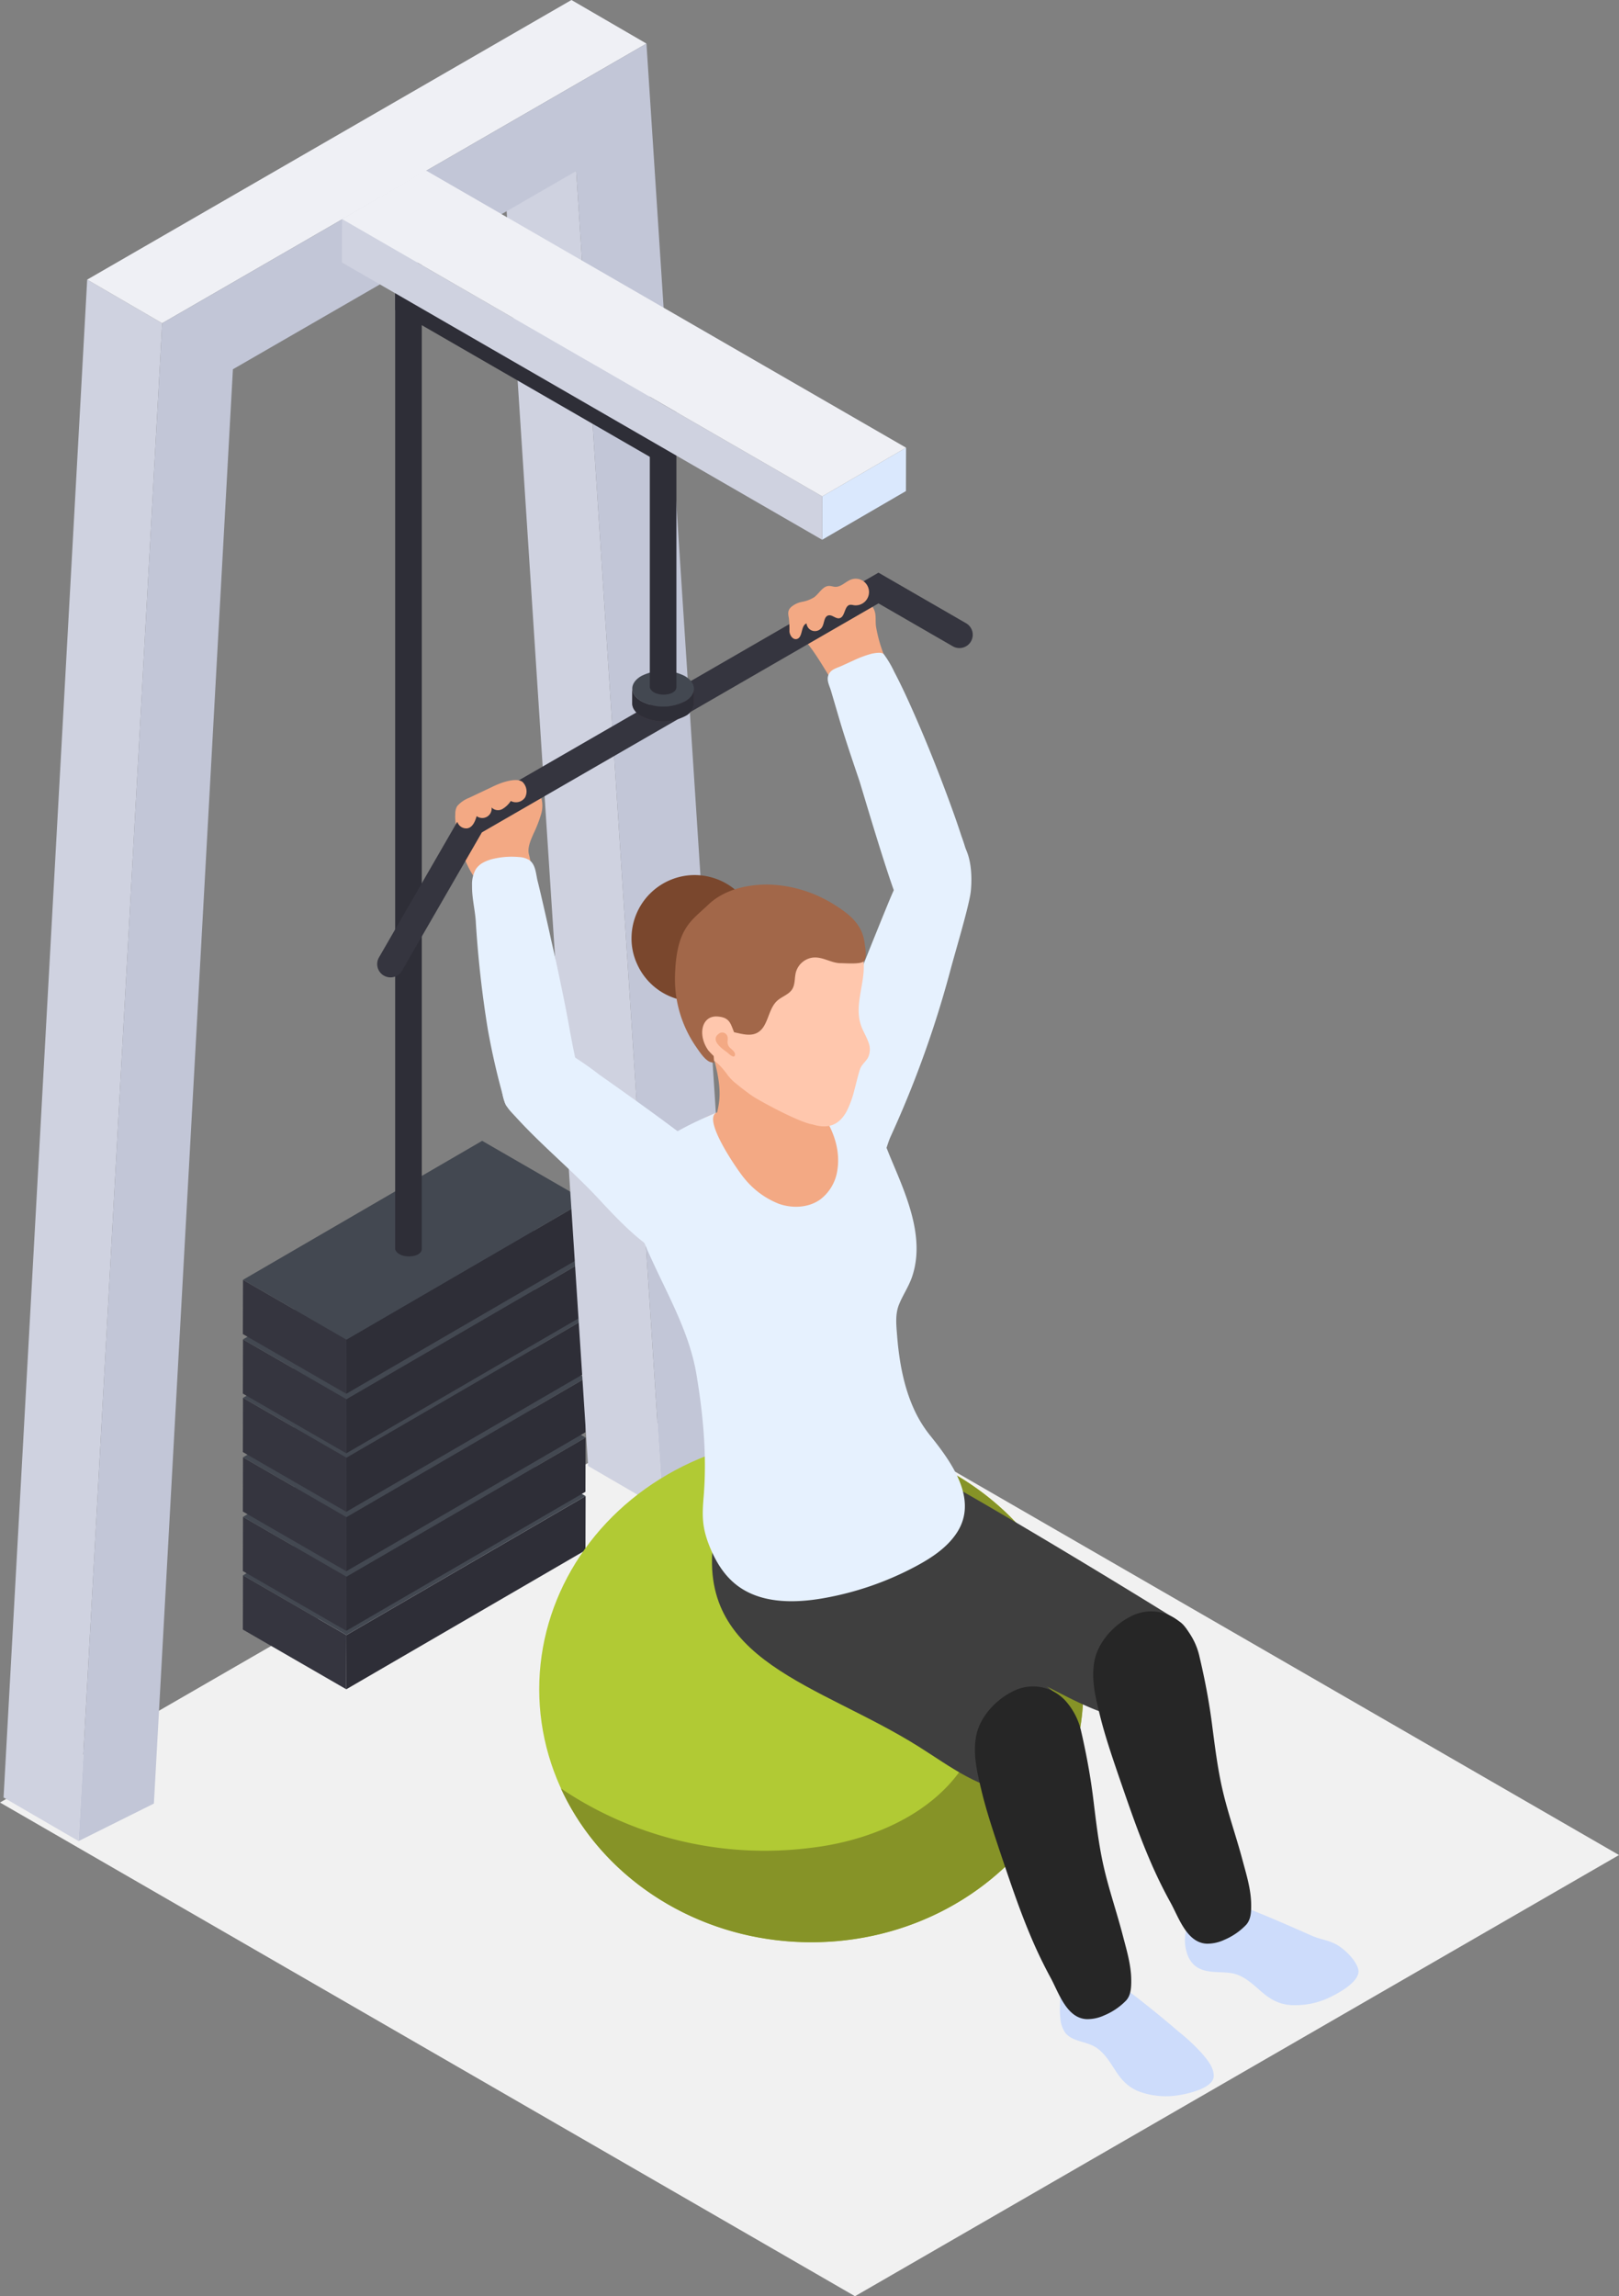 <svg viewBox="0 0 429.52 609.117" xmlns="http://www.w3.org/2000/svg" xmlns:xlink="http://www.w3.org/1999/xlink"><rect x="0" y="0" width="429.52" height="609.117" fill="#808080" stroke="none"/><clipPath id="a"><path d="m184.098 182.71-.011 3.934a4.059 4.059 0 0 1 -2.375 3.326 12.738 12.738 0 0 1 -11.564 0c-1.613-.93-2.418-2.153-2.415-3.372l.011-3.934c-.003 1.22.803 2.442 2.415 3.373a12.741 12.741 0 0 0 11.564-.001 4.059 4.059 0 0 0 2.375-3.325z"/></clipPath><path d="m429.52 492.087-202.691 117.03-226.829-130.961 202.699-117.031z" fill="#f1f1f1"/><path d="m155.361 396.858-.041 14.383-63.451 36.874.042-14.384z" fill="#2e2e37"/><path d="m91.911 433.731-.042 14.384-27.444-15.845.041-14.384z" fill="#35353f"/><path d="m155.361 396.858-63.45 36.873-27.445-15.845 63.451-36.874z" fill="#434851"/><path d="m155.361 381.345-.041 14.384-63.451 36.874.042-14.384z" fill="#2e2e37"/><path d="m91.911 418.219-.042 14.384-27.444-15.845.041-14.384z" fill="#35353f"/><path d="m155.361 381.345-63.45 36.874-27.445-15.845 63.451-36.874z" fill="#434851"/><path d="m155.361 365.55-.041 14.384-63.451 36.874.042-14.384z" fill="#2e2e37"/><path d="m91.911 402.424-.042 14.384-27.444-15.845.041-14.385z" fill="#35353f"/><path d="m155.361 365.55-63.45 36.874-27.445-15.846 63.451-36.873z" fill="#434851"/><path d="m155.361 349.779-.041 14.384-63.451 36.874.042-14.385z" fill="#2e2e37"/><path d="m91.911 386.652-.042 14.385-27.444-15.846.041-14.383z" fill="#35353f"/><path d="m155.361 349.779-63.45 36.873-27.445-15.844 63.451-36.874z" fill="#434851"/><path d="m155.361 334.267-.041 14.384-63.451 36.874.042-14.385z" fill="#2e2e37"/><path d="m91.911 371.14-.042 14.385-27.444-15.846.041-14.383z" fill="#35353f"/><path d="m155.361 334.267-63.45 36.873-27.445-15.844 63.451-36.874z" fill="#434851"/><path d="m155.361 318.472-.041 14.384-63.451 36.873.042-14.384z" fill="#2e2e37"/><path d="m91.911 355.345-.042 14.384-27.444-15.845.041-14.384z" fill="#35353f"/><path d="m155.361 318.472-63.45 36.873-27.445-15.845 63.451-36.873z" fill="#434851"/><path d="m111.897 331.303v-274.065h-7.058v274.18c.854 2.641 7.058 2.384 7.058-.115z" fill="#2e2e37"/><path d="m129.507 235.988a9.826 9.826 0 0 0 3.888.268 17.543 17.543 0 0 0 5.224-.899c1.966-.77 2.364-1.631 2.369-3.721a19.483 19.483 0 0 0 -.67-5.008c-.444-1.762.483-3.765 1.169-5.364a34.88 34.88 0 0 0 2.09-5.37 7.731 7.731 0 0 0 -.5-5.611c-1-1.762-2.879-2.279-4.672-2.87-2.099-.693-3.164.342-4.929 1.183a7.654 7.654 0 0 1 -1.962.318c-1.172.214-1.351 1.082-2.186 1.61-.737.466-1.699-.172-2.52.279-.447.245-.659.759-.956 1.173-1.158 1.618-3.235.687-4.395 2.206-1.016 1.329-.662 3.241-.502 4.777a30.011 30.011 0 0 0 1.716 7.321c1.17 3.15 3.016 7.305 5.908 9.246a4.108 4.108 0 0 0 .929.462z" fill="#f3a984"/><path d="m175.915 400.436-19.898-11.564-23.048-355.062 19.899 11.564z" fill="#cfd2e0"/><path d="m20.843 488.385-19.898-11.564 22.186-402.646 19.898 11.564z" fill="#cfd2e0"/><path d="m43.029 85.739-19.898-11.564 128.475-74.175 19.899 11.564z" fill="#eff0f5"/><path d="m171.505 11.564 24.388 375.756-19.978 13.116-23.047-355.062-91.076 52.582-20.963 380.472-19.986 9.957 22.186-402.646z" fill="#c2c6d7"/><path d="m150.673 279.342a93.115 93.115 0 0 1 8.412 5.799c10.962 7.727 21.898 15.552 32.312 24.01 3.493 2.836-2.853 27.606-4.737 27.437-11.355-1.027-20.212-10.347-27.733-18.456-6.995-7.541-15.026-14.086-21.982-21.717-1.534-1.684-2.721-2.651-3.365-4.984a12.101 12.101 0 0 1 .092-6.82c.911-2.891 3.369-6.228 6.362-7.242 3.323-1.126 7.721.365 10.638 1.973z" fill="#e6f1fe"/><path d="m128.248 228.784a5.489 5.489 0 0 0 -2.024 1.802 8.207 8.207 0 0 0 -.987 4.394c-.05 3.218.762 6.225.979 9.353a285.099 285.099 0 0 0 3.191 28.667 190.315 190.315 0 0 0 4.52 19.44c1.062 3.324 3.618-.21 6.118 2.338 2.183 2.224 3.147 2.892 6.735 2.104 2.708-.597 7.185-10.622 6.469-13.508-1.38-5.559-2.236-11.279-3.361-16.893-1.139-5.687-2.325-11.367-3.643-17.016-.558-2.646-2.938-13.16-3.588-15.643-.493-1.883-.48-4.473-2.258-5.68a5.733 5.733 0 0 0 -2.732-.792 21.277 21.277 0 0 0 -6.524.41 11.035 11.035 0 0 0 -2.894 1.025z" fill="#e6f1fe"/><path d="m235.405 188.247-1.051.242c-2.013.464-4.153.923-6.108.255-1.942-.664-3.351-2.325-4.604-3.95-3.872-5.022-6.571-11.15-10.875-15.791a20.035 20.035 0 0 1 -2.176-2.489 4.148 4.148 0 0 1 -.738-3.135c.475-2.051 2.845-2.935 4.877-3.486 4.466-1.211 13.615-3.609 16.844 1.239 1.045 1.569.595 3.215.823 5.011a37.53 37.53 0 0 0 1.999 7.298 56.966 56.966 0 0 0 6.777 13.477q-2.884.665-5.768 1.329z" fill="#f3a984"/><path d="m223.728 176.439-.429.196c-.986.451-2.304.786-3.022 1.631-1.402 1.649-.302 3.321.21 5.068q1.015 3.458 2.031 6.916c1.112 3.788 2.337 7.542 3.59 11.286.629 1.88 1.269 3.755 1.899 5.634.501 1.498 6.989 23.7 9.864 30.968.995 2.516 1.184 1.833 4.066 2.836 2.065.719 3.449-.483 5.154-1.354 1.6-.818 3.398-1.578 5.072-2.278 2.557-1.072 5.315-5.372 4.982-8.328a50.747 50.747 0 0 0 -2.09-7.264c-1.05-3.263-2.207-6.492-3.394-9.708-2.962-8.017-6.142-15.964-9.615-23.774-1.507-3.389-3.066-6.762-4.796-10.044a27.745 27.745 0 0 0 -2.756-4.663c-.56-.685-2.412-.31-3.172-.172a28.349 28.349 0 0 0 -4.338 1.56q-1.627.746-3.255 1.49z" fill="#e6f1fe"/><path d="m103.596 259.271a3.53 3.53 0 0 1 -3.053-5.295l22.134-38.338 110.384-63.728 23.24 13.418a3.529 3.529 0 0 1 -3.529 6.113l-19.711-11.38-105.217 60.745-21.189 36.7a3.529 3.529 0 0 1 -3.06 1.766z" fill="#35353f"/><path d="m184.098 182.71-.011 3.934a4.059 4.059 0 0 1 -2.375 3.326 12.738 12.738 0 0 1 -11.564 0c-1.613-.93-2.418-2.153-2.415-3.372l.011-3.934c-.003 1.22.803 2.442 2.415 3.373a12.741 12.741 0 0 0 11.564-.001 4.059 4.059 0 0 0 2.375-3.325z" fill="#4b3d46"/><g clip-path="url(#a)"><path d="m184.098 182.71-.011 3.934a4.059 4.059 0 0 1 -2.375 3.326 12.738 12.738 0 0 1 -11.564 0c-1.613-.93-2.418-2.153-2.415-3.372l.011-3.934c-.003 1.22.803 2.442 2.415 3.373a12.741 12.741 0 0 0 11.564-.001 4.059 4.059 0 0 0 2.375-3.325z" fill="#2e2e37"/></g><path d="m181.685 179.338c3.205 1.85 3.218 4.85.038 6.698a12.741 12.741 0 0 1 -11.564.001c-3.205-1.851-3.222-4.849-.037-6.699a12.745 12.745 0 0 1 11.564 0z" fill="#434851"/><path d="m179.45 182.278v-85.19h-7.058v85.305c.853 2.641 7.058 2.384 7.058-.115z" fill="#2e2e37"/><path d="m121.435 218.279a2.479 2.479 0 0 0 2.483 1.459c1.446-.183 2.133-1.842 2.535-3.244a2.487 2.487 0 0 0 3.963-2.299 2.366 2.366 0 0 0 2.86.423 6.914 6.914 0 0 0 2.244-2.142 2.916 2.916 0 0 0 3.791-.95 3.483 3.483 0 0 0 -.735-4.138c-1.262-.9-3.681-.278-5.006.124a23.138 23.138 0 0 0 -3.146 1.303q-2.975 1.407-5.952 2.815a8.118 8.118 0 0 0 -3.085 2.098c-.826 1.06-.744 3.135.049 4.551z" fill="#f3a984"/><path d="m209.438 167.464c.064 1.081.919 2.314 1.968 2.044 1.653-.425.973-3.534 2.571-4.133a2.229 2.229 0 0 0 4.197.843c.544-1.042.455-2.681 1.595-2.966.999-.25 1.917.946 2.926.744 1.569-.314 1.249-3.34 2.834-3.559a3.142 3.142 0 0 1 .924.098 3.531 3.531 0 1 0 -.554-6.835c-1.523.509-2.72 2.046-4.324 1.968-.54-.026-1.061-.242-1.602-.239-1.689.011-2.585 1.958-3.934 2.974a8.856 8.856 0 0 1 -3.205 1.24 6.19 6.19 0 0 0 -3.067 1.497c-.849.902-.683 1.731-.486 2.796a27.776 27.776 0 0 1 .157 3.528z" fill="#f3a984"/><path d="m177.832 116.316-72.993-42.141v8.009l72.993 42.142z" fill="#2e2e37"/><path d="m240.375 118.758-.032 11.508-22.229 12.918.032-11.508z" fill="#dae8fd"/><path d="m218.146 131.676-.032 11.508-127.417-73.564.033-11.507z" fill="#cfd2e0"/><path d="m240.375 118.758-22.229 12.918-127.416-73.563 22.229-12.918z" fill="#eff0f5"/><ellipse cx="215.237" cy="448.115" fill="#b1ca34" rx="72.184" ry="67.106"/><path d="m216.007 381.019a97.733 97.733 0 0 1 36.443 27.288c12.705 15.528 12.705 34.586 7.058 52.231-6.353 18.352-26.116 27.527-44.468 29.645a96.731 96.731 0 0 1 -66.228-15.763c11.005 23.986 36.602 40.801 66.424 40.801 39.866 0 72.184-30.044 72.184-67.105 0-36.822-31.903-66.712-71.414-67.097z" fill="#869327"/><path d="m252.145 257.347a277.906 277.906 0 0 1 -9.72 29.661q-2.844 7.272-6.096 14.38c-1.691 3.695-1.681 8.462-7.152 8.105a12.427 12.427 0 0 1 -4.843-1.547c-3.77-1.959-7.149-4.989-8.594-8.917a16.482 16.482 0 0 1 -.308-9.316 48.887 48.887 0 0 1 3.254-8.837c3.413-7.703 6.584-15.509 9.701-23.333 1.341-3.364 6.727-16.771 8.106-19.98 1.472-3.426 3.19-6.877 6.037-9.325 2.428-2.088 8.75-8.008 11.747-5.569 3.369 2.741 3.729 9.403 3.273 13.769-.384 3.674-4.022 15.719-5.406 20.909z" fill="#e6f1fe"/><path d="m187.327 296.333c5.33-2.422 9.098-3.24 14.698-4.506q1.361-.307 2.726-.595a33.581 33.581 0 0 1 20.362 1.657c.073.033.14.07.211.103l3.081 47.365-43.115-5.59z" fill="#f3a984"/><path d="m313.033 430.24c5.022 3.279 10.662 25.187-8.746 25.998-10.023.42-19.131-5.219-28.139-9.636-12.409-6.087-25.728-10.117-38.288-15.887a51.888 51.888 0 0 1 -10.96-6.373 31.789 31.789 0 0 1 -11.524-27.373 10.625 10.625 0 0 1 1.107-4.189c3.363-6.013 15.412-9.744 20.363-7.293 18.281 9.049 70.993 41.36 76.187 44.752z" fill="#3f3f3f"/><path d="m279.834 449.029c4.549 3.744 8.493 26.808-9.952 26.293-9.528-.267-17.801-6.736-26.056-11.935-26.483-16.684-59.469-22.506-54.427-55.601.462-3.038 1.263-15.926 3.618-17.39 1.698-1.054 11.222 2.308 13.36 2.664 20.611 3.418 18.371-4.215 21.774-1.884.563 15.462 7.958 25.876 16.42 30.957 3.906 2.346 31.832 24.077 35.262 26.897z" fill="#3f3f3f"/><path d="m242.391 373.611c-2.674-5.933-3.86-12.648-4.375-19.146-.223-2.822-.576-5.742.474-8.373 1.022-2.559 2.655-4.877 3.543-7.573 3.446-10.455-1.71-21.716-5.734-31.308-1.313-3.13-2.547-6.858-4.477-9.663-1.555-2.259-4.25-3.568-6.719-4.648a35.713 35.713 0 0 0 -10.277-2.923c.124 1.851 2.542 4.276 3.593 5.881 2.793 4.267 4.543 9.304 3.74 14.486a11.834 11.834 0 0 1 -4.55 7.843c-3.12 2.227-7.39 2.413-11.005 1.136a22.281 22.281 0 0 1 -9.146-6.756c-1.512-1.752-11.332-15.752-7.313-17.462-11.457 4.873-22.026 10.5-22.909 20.129a15.362 15.362 0 0 0 .59 5.601c4.191 15.097 14.344 28.262 16.93 43.686 1.791 10.68 2.826 21.735 1.917 32.558-.408 4.851-.433 7.949 1.395 12.673 1.609 4.157 3.926 8.123 7.536 10.848 6.263 4.726 14.885 4.725 22.618 3.396a81.921 81.921 0 0 0 24.88-8.575c4.098-2.205 8.121-4.87 10.695-8.746 5.915-8.905-1.446-18.941-7.114-25.985a32.594 32.594 0 0 1 -4.292-7.078z" fill="#e6f1fe"/><path d="m321.542 504.137q.343-.129.693-.228c2.635-.746 5.933 1.25 8.415 2.216 5.847 2.276 11.59 4.811 17.327 7.347 2.535 1.12 4.846 1.207 7.18 2.715 1.903 1.23 4.686 3.957 5.2 6.275.676 3.042-5.191 6.242-7.46 7.322a21.148 21.148 0 0 1 -9.825 2.13c-3.399-.073-5.82-1.339-8.387-3.555-2.302-1.988-4.611-4.248-7.591-4.863-3.405-.704-7.583.304-10.401-2.348a7.19 7.19 0 0 1 -1.836-3.17 11.314 11.314 0 0 1 6.684-13.84z" fill="#cddcfb"/><path d="m289.993 521.356a269.525 269.525 0 0 1 22.686 17.572 52.081 52.081 0 0 1 6.017 5.587c1.473 1.685 3.436 3.969 3.299 6.312-.178 3.07-6.607 4.515-9.053 4.926a20.81 20.81 0 0 1 -9.894-.644c-3.207-.993-5.163-2.852-6.999-5.652-1.647-2.512-3.228-5.285-5.888-6.68-2.491-1.305-5.792-1.324-7.536-3.532a7.859 7.859 0 0 1 -1.332-4.059c-.306-2.693.181-5.443-.113-8.093-.215-1.945-.852-4.05-.448-6.027.345-1.688 2.314-2.893 3.93-3.132a7.186 7.186 0 0 1 5.143 1.415z" fill="#cddcfb"/><path d="m318.644 441.273c1.19 5.232 2.159 10.437 2.86 15.788.778 5.922 1.479 11.868 2.823 17.695 1.447 6.269 3.62 12.338 5.277 18.549 1.034 3.874 2.277 7.794 2.329 11.84.025 1.911-.025 4.024-1.354 5.472a17.313 17.313 0 0 1 -5.76 3.955 10.692 10.692 0 0 1 -4.622 1.032c-5.355-.198-7.483-6.999-9.672-10.936a123.674 123.674 0 0 1 -5.46-11.211c-3.226-7.497-5.82-15.228-8.482-22.933-1.742-5.126-3.487-10.263-4.782-15.524-1.182-4.808-2.408-9.756-1.403-14.625.988-4.791 5.017-9.21 9.271-11.413a11.64 11.64 0 0 1 14.117 2.045 18.126 18.126 0 0 1 4.471 8.602q.196.833.386 1.664z" fill="#262626"/><path d="m287.283 461.281c1.153 5.242 2.084 10.451 2.747 15.809.735 5.928 1.395 11.878 2.698 17.714 1.402 6.28 3.531 12.362 5.144 18.586 1.007 3.882 2.221 7.811 2.245 11.856.012 1.911-.054 4.025-1.393 5.462a17.286 17.286 0 0 1 -5.787 3.914 10.677 10.677 0 0 1 -4.631.998c-5.352-.235-7.433-7.052-9.592-11.004a123.78 123.78 0 0 1 -5.38-11.248c-3.172-7.52-5.71-15.27-8.318-22.995-1.707-5.14-3.415-10.286-4.671-15.557-1.147-4.815-2.339-9.774-1.299-14.635 1.021-4.784 5.081-9.175 9.352-11.347a11.643 11.643 0 0 1 14.102 2.146 18.133 18.133 0 0 1 4.409 8.636q.19.832.373 1.664z" fill="#262626"/><path d="m214.159 299.491c-2.276-18.246-2.834-18.095-11.534-20.027a24.082 24.082 0 0 0 -7.296-.651c-8.91.79-6.8-1.164-5.94 1.975 3.04 11.093.602 13.068.47 17.012l11.62-2.259v16.163c6.657-.508 13.565-5.115 12.68-12.211z" fill="#f3a984"/><path d="m188.409 268.628c-4.327-.274-5.402 5.102-2.416 9.236a21.234 21.234 0 0 0 3.548 3.235c7.777 6.57 9.694-.58 7.223-2.82-5.744-5.196-2.911-9.306-8.356-9.651z" fill="#ffc7ad"/><path d="m191.215 278.455c-.498-.453-5.441-3.343-2.089-5.338a1.486 1.486 0 0 1 2.113 1.24c.076.512-.082 1.035-.004 1.546a2.291 2.291 0 0 0 .336.846c.44.711 1.937 1.391 1.648 2.435-.255.924-1.717-.468-2.004-.729z" fill="#f3a984"/><path d="m201.068 248.89a16.749 16.749 0 0 1 -32.059 6.805 16.126 16.126 0 0 1 -1.468-6.805 16.786 16.786 0 0 1 16.763-16.764 16.459 16.459 0 0 1 4.013.502 16.745 16.745 0 0 1 12.751 16.262z" fill="#7a472d"/><path d="m230.372 276.425c-.482-1.385-1.275-2.65-1.803-4.02-2.419-6.265 1.812-12.76.233-19.112a17.205 17.205 0 0 0 -1.682-4.018 15.835 15.835 0 0 0 -2.167-3.207 11.976 11.976 0 0 0 -2.1-1.77c-.023-.026-.041-.057-.064-.083a17.269 17.269 0 0 0 -4.961-3.42 35.514 35.514 0 0 0 -6.483-2.646 24.5 24.5 0 0 0 -23.791 6.524c-8.412 8.799-8.07 22.287-2.097 32.327.627 1.053 1.317 2.12 2.002 3.133.416.615 1.16.752 1.772 1.126a9.322 9.322 0 0 1 1.725 1.387 23.362 23.362 0 0 1 2.182 2.658 12.501 12.501 0 0 0 2.25 2.227q2.054 1.705 4.252 3.226c1.406.973 10.858 6.213 15.207 7.378.215.058.438.08.656.124 3.774 1.169 6.857.578 9.049-3.347a25.79 25.79 0 0 0 2.1-5.73c.502-1.803.897-3.682 1.474-5.453.427-1.305 1.383-1.9 2.103-3.077a5.011 5.011 0 0 0 .141-4.227z" fill="#ffc7ad"/><path d="m179.088 258.43c.435-12.368 4.377-14.173 8.776-18.405 4.284-4.122 10.69-5.543 16.606-5.361a34.563 34.563 0 0 1 17.062 5.444c.205.126.409.257.613.389 3.654 2.377 6.621 5.015 7.221 9.555.167 1.265.739 3.983-.268 4.979-.84.831-5.125.462-5.985.473-2.642.033-4.937-1.876-7.674-1.456a5.39 5.39 0 0 0 -4.276 3.811c-.412 1.509-.165 3.223-.992 4.549-.9 1.443-2.759 1.936-4.01 3.088-2.514 2.316-2.301 6.973-5.352 8.515-1.844.931-4.045.244-6.066-.189-2.022-.431-4.549-.385-5.65 1.364-.387.616.167 1.252.127 1.978-.051.967.257 4.76.257 4.76a4.451 4.451 0 0 1 -1.286-.301c-1.421-.732-2.675-2.724-3.557-3.981a31.64 31.64 0 0 1 -5.545-19.212z" fill="#a26749"/><path d="m190.315 269.649c-4.219-.282-5.29 4.952-2.393 8.997a20.815 20.815 0 0 0 3.446 3.171c7.558 6.436 9.456-.528 7.056-2.721-5.578-5.091-2.799-9.089-8.108-9.447z" fill="#ffc7ad"/><path d="m193.011 279.242c-.484-.444-5.293-3.28-2.017-5.215a1.45 1.45 0 0 1 2.055 1.221c.071.497-.085 1.009-.009 1.505a2.218 2.218 0 0 0 .324.825c.426.697 1.884 1.364 1.598 2.382-.251.9-1.672-.464-1.951-.719z" fill="#f3a984"/></svg>